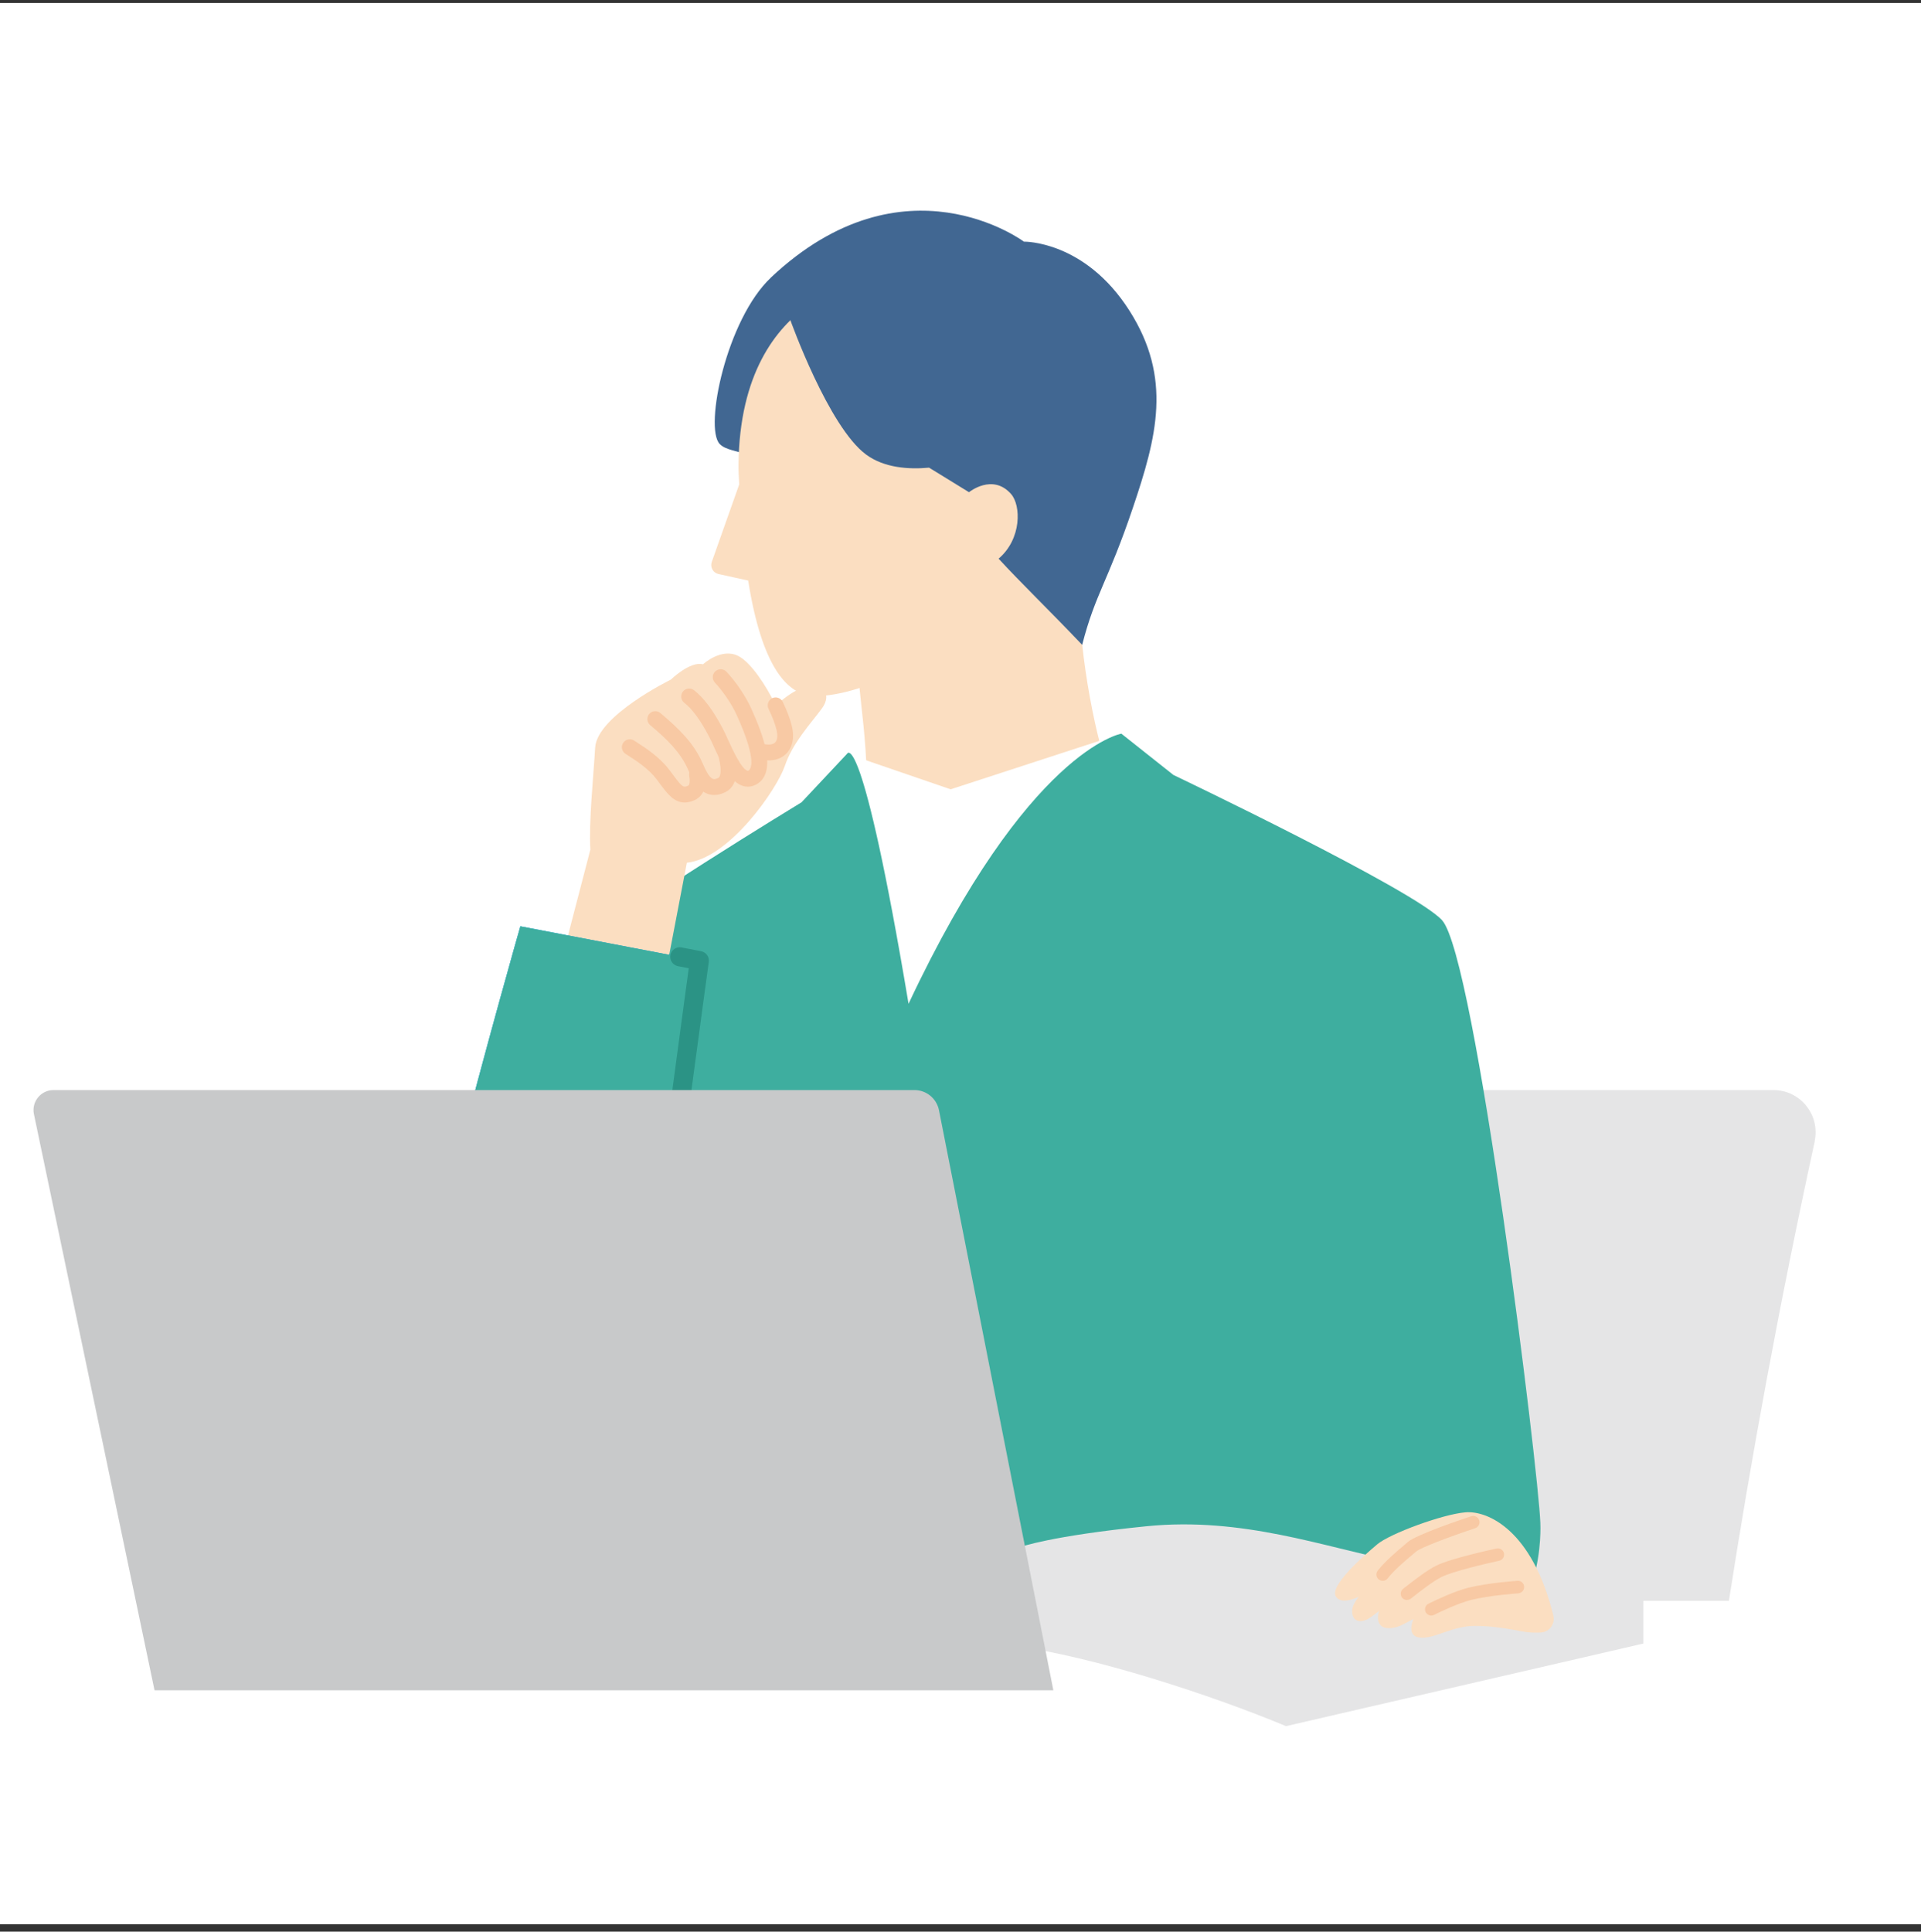 <svg width="185" height="186" viewBox="0 0 185 186" fill="none" xmlns="http://www.w3.org/2000/svg">
<rect x="0" y="0" width="185" height="186" fill="#333333" stroke="none"/>
<rect y="0.287" width="185" height="185" fill="white"/>
<g clip-path="url(#clip0_247_1652)">
<path d="M71.73 43.755C71.112 43.411 69.871 43.355 69.303 42.745C67.809 41.153 69.976 30.738 74.248 26.726H80.644V43.762H71.737L71.73 43.755Z" fill="#416792"/>
<path d="M108.524 77.849C106.827 76.383 104.926 68.64 104.225 62.103L103.159 50.727L81.423 52.95L82.776 66.255C83.092 69.762 84.586 78.978 81.886 83.404L93.971 92.774L108.524 77.842V77.849Z" fill="#FBDEC1"/>
<path d="M81.577 72.582L91.55 76.005L107.991 70.647L110.046 81.385L95.05 131.758H79.585L77.256 82.051L81.577 72.582Z" fill="white"/>
<path d="M174.757 109.889C175.304 107.357 173.375 104.965 170.787 104.965H97.76C95.298 104.965 93.186 106.725 92.759 109.152C91.461 116.46 88.663 132.81 85.584 154.146H166.502C168.592 140.749 171.285 125.887 174.771 109.882L174.757 109.889Z" fill="#E5E5E6"/>
<path d="M110.81 157.197L44.684 150.779V142.159C44.684 142.159 55.331 92.782 57.169 90.552C59.007 88.321 77.193 77.254 77.193 77.254L81.577 72.582C81.577 72.582 82.952 69.573 87.497 96.654C99.013 72.162 107.991 70.647 107.991 70.647L113.006 74.623C113.006 74.623 136.292 85.733 138.88 88.616C142.099 92.2 148.173 141.647 148.341 146.655C148.341 146.655 148.923 157.463 140.97 157.961C141.454 157.961 131.606 157.961 122.552 157.961C122.082 157.961 110.81 157.19 110.81 157.19V157.197Z" fill="#3EAE9F"/>
<path d="M76.983 66.361C76.345 66.592 75.3 67.385 74.697 67.911C73.764 65.961 72.298 63.794 71.133 63.183C69.485 62.313 67.697 63.969 67.697 63.969C66.455 63.639 64.604 65.442 64.604 65.442C64.604 65.442 57.499 68.921 57.316 71.986C57.134 75.051 56.699 79.07 56.853 81.812L53.585 94.367L63.545 96.653L66.147 83.074C70.264 82.639 74.83 75.969 75.58 73.76C76.331 71.544 78.014 69.748 79.136 68.24C80.258 66.732 79.101 65.603 76.976 66.368L76.983 66.361Z" fill="#FBDEC1"/>
<path d="M93.591 56.268C91.452 64.565 80.321 67.721 77.53 66.894C75.819 66.382 73.399 64.397 72.052 55.903L69.191 55.272C68.671 55.16 68.37 54.62 68.545 54.114L71.189 46.645C71.161 46.014 71.105 45.361 71.119 44.688C71.344 27.399 84.761 26.831 84.761 26.831C84.761 26.831 96.523 24.965 101.075 36.875C105.985 49.724 93.591 56.268 93.591 56.268Z" fill="#FBDEC1"/>
<path d="M96.173 53.792C98.403 51.891 98.34 48.658 97.365 47.564C95.584 45.551 93.318 47.395 93.318 47.395L89.475 45.032C87.504 45.214 85.154 45.053 83.415 43.776C79.781 41.104 76.12 30.836 76.12 30.836L74.241 26.726C87.069 14.648 98.606 23.268 98.606 23.268C98.606 23.268 104.463 23.142 108.777 29.924C112.908 36.426 111.407 42.072 109.092 48.924C106.715 55.959 105.473 57.194 104.218 62.096C101.026 58.737 98.291 56.106 96.166 53.792H96.173Z" fill="#416792"/>
<path d="M67.36 92.501L50.113 89.197C50.113 89.197 36.99 134.99 37.72 142.972C38.182 148.036 45.161 154.86 52.245 151.48C59.329 148.099 61.216 140.784 62.626 128.545C63.678 119.455 67.36 92.501 67.36 92.501Z" fill="#009FE8"/>
<path d="M67.36 92.501L50.113 89.197C50.113 89.197 36.99 134.99 37.72 142.972C38.182 148.036 45.161 154.86 52.245 151.48C59.329 148.099 61.216 140.784 62.626 128.545C63.678 119.455 67.36 92.501 67.36 92.501Z" fill="#3EAE9F"/>
<path d="M123.86 166.21L158.262 158.263V153.928C158.262 153.928 141.345 151.726 134.422 150.344C127.5 148.963 119.658 146.038 110.428 146.964C101.198 147.889 98.28 148.963 98.28 148.963C98.28 148.963 88.742 143.429 79.82 143.429C70.898 143.429 48.244 145.091 48.244 145.091L22.706 150.947L22.756 155.57C22.756 155.57 30.871 154.426 41.349 153.444C52.151 152.434 65.442 153.592 72.589 157.316C72.589 157.316 73.928 158.326 76.313 158.719C77.877 158.978 79.897 158.971 82.275 158.242C82.275 158.242 90.291 157.519 97.74 158.501C105.189 159.483 116.614 163.187 123.853 166.217L123.86 166.21Z" fill="#E5E5E6"/>
<path d="M149.597 155.583C147.556 147.272 143.242 145.455 141.138 145.624C138.929 145.806 133.872 147.672 132.645 148.696C131.424 149.727 127.945 152.736 128.668 153.76C129.067 154.328 129.986 154.159 130.849 153.76C130.498 154.209 130.253 154.643 130.225 155.008C130.141 156.172 131.038 156.341 131.88 155.815C132.09 155.681 132.42 155.429 132.813 155.12C132.645 155.604 132.616 156.292 133.1 156.621C133.472 156.874 134.377 156.846 135.205 156.376C135.394 156.271 135.717 156.102 136.116 155.899C135.78 156.712 135.78 157.561 136.698 157.68C138.136 157.863 139.792 156.565 142.036 156.565C143.109 156.565 144.301 156.649 146.581 157.091C147.268 157.224 147.9 157.232 148.426 157.196C149.225 157.133 149.779 156.362 149.59 155.583H149.597Z" fill="#FBDEC1"/>
<path d="M68.791 76.552C68.566 76.552 68.356 76.517 68.146 76.44C67.136 76.075 66.631 74.939 66.266 74.111L66.224 74.02C65.537 72.47 64.288 71.222 62.619 69.826C62.296 69.552 62.254 69.075 62.52 68.753C62.787 68.43 63.271 68.388 63.594 68.654C65.424 70.191 66.813 71.579 67.62 73.403L67.662 73.494C67.9 74.034 68.265 74.862 68.658 75.002C68.707 75.016 68.847 75.072 69.17 74.911C69.401 74.799 69.513 74.174 69.24 73.038C69.142 72.631 69.394 72.218 69.801 72.119C70.208 72.021 70.621 72.274 70.72 72.68C71.281 75.016 70.558 75.928 69.85 76.278C69.485 76.461 69.128 76.552 68.784 76.552H68.791Z" fill="#F8C9A4"/>
<path d="M65.929 77.275C64.891 77.275 64.232 76.377 63.587 75.507C63.481 75.367 63.376 75.227 63.264 75.072C62.478 74.027 61.293 73.27 60.585 72.814C60.437 72.723 60.311 72.638 60.22 72.575C59.876 72.337 59.785 71.86 60.023 71.516C60.262 71.172 60.739 71.081 61.083 71.32C61.167 71.376 61.279 71.446 61.405 71.53C62.149 72.007 63.523 72.891 64.477 74.153C64.597 74.308 64.709 74.462 64.814 74.602C65.733 75.851 65.831 75.851 66.273 75.654C66.42 75.591 66.462 75.191 66.371 74.686C66.301 74.273 66.582 73.88 66.995 73.803C67.402 73.733 67.802 74.013 67.879 74.427C68.174 76.18 67.395 76.819 66.904 77.043C66.546 77.204 66.217 77.275 65.929 77.275Z" fill="#F8C9A4"/>
<path d="M74.037 73.22C73.722 73.22 73.385 73.171 73.041 73.08C72.635 72.968 72.396 72.554 72.501 72.147C72.614 71.74 73.034 71.502 73.434 71.607C73.981 71.754 74.416 71.719 74.641 71.502C74.865 71.284 74.914 70.85 74.788 70.295C74.662 69.755 74.388 69.026 74.009 68.247C73.827 67.869 73.988 67.413 74.367 67.23C74.746 67.048 75.202 67.209 75.384 67.588C75.812 68.479 76.113 69.292 76.268 69.952C76.527 71.053 76.317 71.993 75.692 72.603C75.265 73.01 74.697 73.22 74.03 73.22H74.037Z" fill="#F8C9A4"/>
<path d="M72.024 75.753C71.856 75.753 71.695 75.725 71.526 75.675C70.299 75.283 69.471 73.487 68.749 71.902C68.566 71.502 68.398 71.13 68.237 70.836C67.43 69.307 66.645 68.248 65.901 67.673C65.564 67.413 65.508 66.936 65.761 66.6C66.02 66.263 66.497 66.207 66.834 66.459C67.76 67.175 68.658 68.367 69.583 70.114C69.752 70.429 69.934 70.829 70.13 71.264C70.572 72.232 71.393 74.034 71.982 74.217C72.01 74.224 72.031 74.231 72.101 74.196C72.207 74.132 73.062 73.473 70.93 68.816C70.467 67.799 69.647 66.586 68.847 65.73C68.559 65.421 68.573 64.937 68.882 64.65C69.191 64.362 69.675 64.376 69.962 64.685C70.881 65.66 71.786 66.999 72.326 68.178C73.511 70.773 74.865 74.364 72.873 75.514C72.599 75.668 72.312 75.753 72.024 75.753Z" fill="#F8C9A4"/>
<path d="M135.498 154.068C135.316 154.068 135.14 153.991 135.021 153.837C134.818 153.577 134.86 153.191 135.126 152.988L135.288 152.862C136.22 152.132 137.378 151.227 138.332 150.75C139.748 150.049 143.95 149.144 144.125 149.109C144.455 149.039 144.77 149.249 144.84 149.572C144.911 149.895 144.7 150.217 144.378 150.288C143.206 150.54 139.931 151.305 138.865 151.831C138.023 152.244 136.873 153.149 136.031 153.808L135.87 153.935C135.758 154.019 135.631 154.061 135.498 154.061V154.068Z" fill="#F8C9A4"/>
<path d="M133.154 152.217C133.021 152.217 132.894 152.175 132.782 152.091C132.523 151.888 132.474 151.509 132.677 151.243C133.406 150.317 134.543 149.363 135.216 148.795C135.356 148.676 135.482 148.57 135.574 148.486C136.387 147.778 140.806 146.291 141.69 146.003C142.005 145.898 142.349 146.073 142.454 146.389C142.559 146.705 142.384 147.048 142.068 147.154C139.6 147.974 136.794 149.033 136.373 149.405C136.275 149.489 136.142 149.601 135.994 149.728C135.349 150.268 134.276 151.172 133.631 151.993C133.512 152.147 133.336 152.224 133.154 152.224V152.217Z" fill="#F8C9A4"/>
<path d="M137.838 155.565C137.614 155.565 137.403 155.439 137.298 155.229C137.151 154.927 137.27 154.569 137.572 154.422C138.28 154.071 140.069 153.223 141.401 152.886C143.281 152.416 146.03 152.227 146.142 152.22C146.472 152.192 146.76 152.451 146.781 152.781C146.802 153.111 146.549 153.398 146.22 153.426C146.192 153.426 143.463 153.616 141.689 154.057C140.468 154.366 138.771 155.166 138.105 155.502C138.02 155.544 137.929 155.565 137.838 155.565Z" fill="#F8C9A4"/>
<path d="M60.08 142.861C59.981 142.861 59.883 142.847 59.785 142.812C59.308 142.65 59.049 142.131 59.21 141.647C60.522 137.79 61.209 132.803 61.714 128.433C62.647 120.353 65.698 97.909 66.329 93.231L65.291 93.035C64.793 92.936 64.47 92.46 64.561 91.962C64.66 91.464 65.137 91.134 65.635 91.232L67.521 91.597C67.998 91.688 68.321 92.137 68.258 92.621C68.223 92.887 64.561 119.673 63.523 128.644C63.011 133.105 62.296 138.211 60.928 142.237C60.802 142.615 60.444 142.861 60.059 142.861H60.08Z" fill="#2B9385"/>
<path d="M14.883 162.766L3.268 107.286C3.016 106.087 3.935 104.965 5.155 104.965H88.065C89.216 104.965 90.204 105.778 90.429 106.908L101.441 162.759H14.883V162.766Z" fill="#C8C9CA"/>
</g>
<defs>
<clipPath id="clip0_247_1652">
<rect width="185" height="146" fill="white" transform="translate(0 20.287)"/>
</clipPath>
</defs>
</svg>
